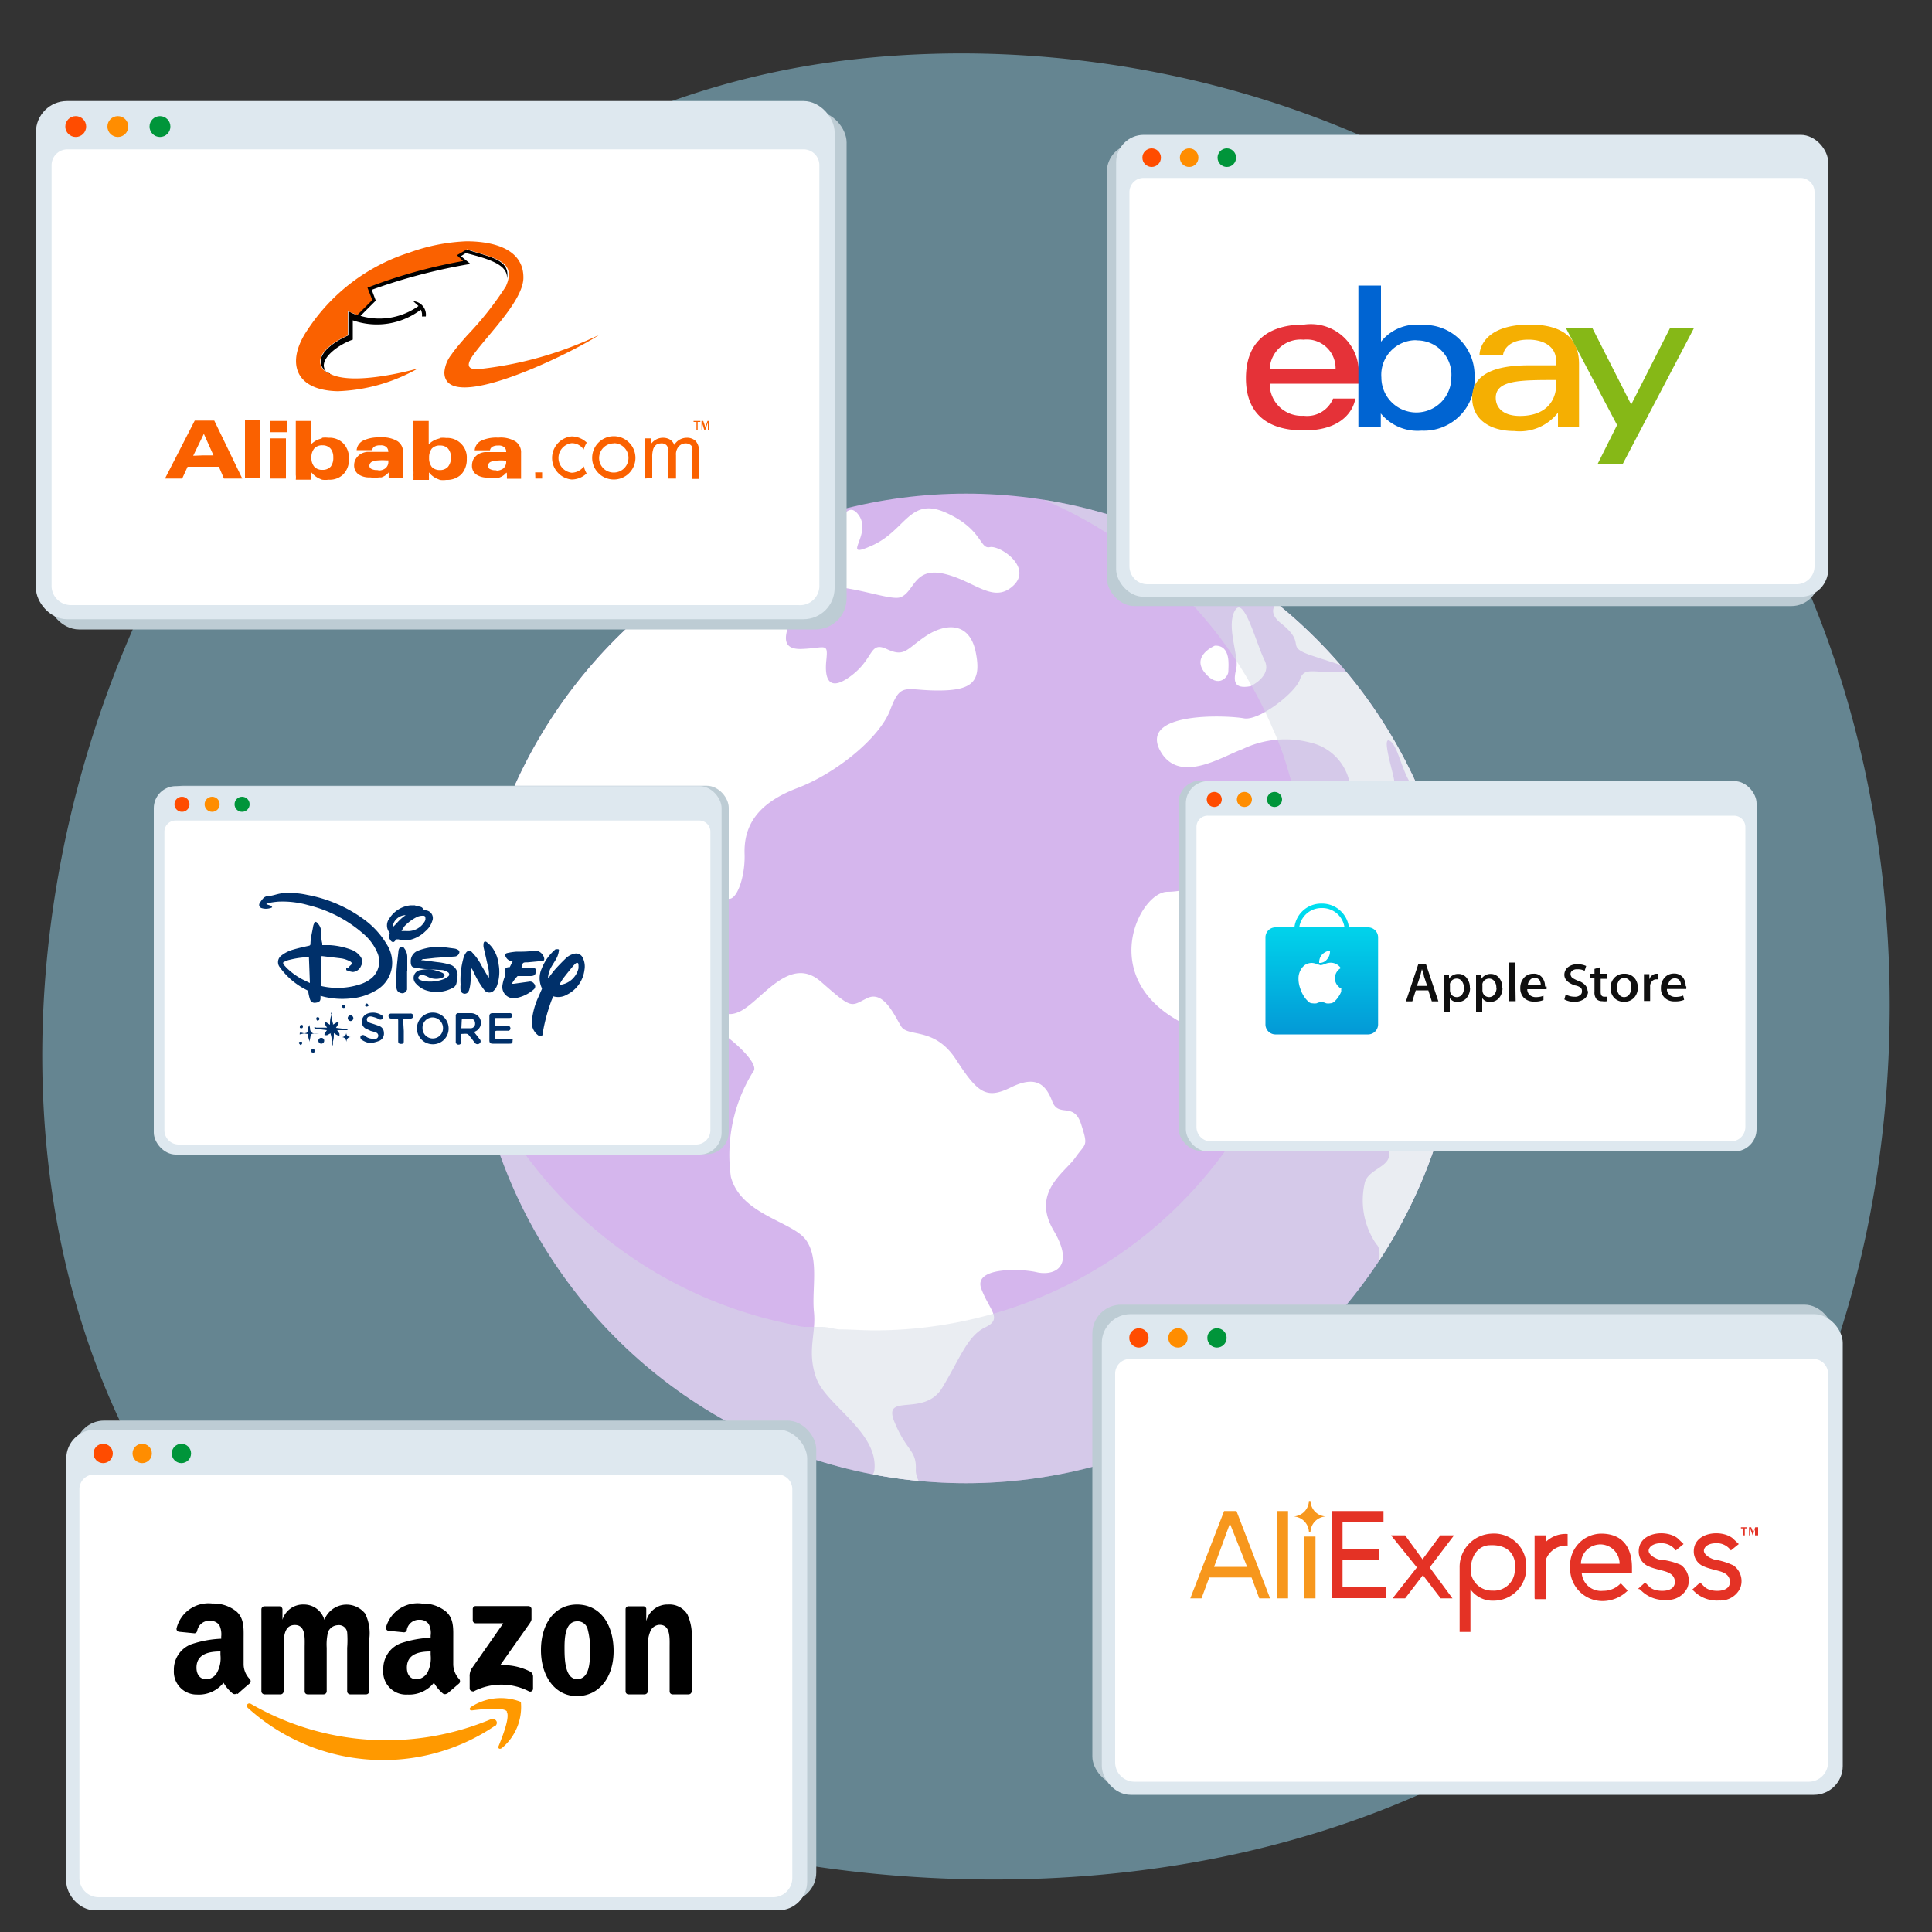 <svg xmlns="http://www.w3.org/2000/svg" xmlns:xlink="http://www.w3.org/1999/xlink" viewBox="0 0 100 100"><rect x="0" y="0" width="100" height="100" fill="#333333" stroke="none"/><defs><style>.cls-1{fill:none;}.cls-2{isolation:isolate;}.cls-3{fill:#98d9f1;}.cls-3,.cls-8{opacity:0.5;}.cls-4{clip-path:url(#clip-path);}.cls-5{fill:#d5b6ed;}.cls-6{mix-blend-mode:soft-light;}.cls-7{fill:#fff;}.cls-8{fill:#d6dce6;mix-blend-mode:multiply;}.cls-9{fill:#bdccd4;}.cls-10{fill:#dee8ef;}.cls-11{fill:#ff4c00;}.cls-12{fill:#ff8d00;}.cls-13{fill:#00953a;}.cls-14,.cls-15,.cls-20{fill-rule:evenodd;}.cls-15{fill:#fa6100;}.cls-16{fill:#e53238;}.cls-17{fill:#0064d2;}.cls-18{fill:#f5af02;}.cls-19{fill:#86b817;}.cls-20{fill:#f90;}.cls-21{fill:#e43225;}.cls-22{fill:#f7971d;}.cls-23{fill:#00306a;}.cls-24{fill:url(#Degradado_sin_nombre_3);}.cls-25{fill:#0f0f0f;}</style><clipPath id="clip-path"><circle class="cls-1" cx="50" cy="51.16" r="25.61"/></clipPath><linearGradient id="Degradado_sin_nombre_3" x1="68.4" y1="53.53" x2="68.4" y2="46.77" gradientUnits="userSpaceOnUse"><stop offset="0" stop-color="#0399d6"/><stop offset="1" stop-color="#00e0f0"/></linearGradient></defs><g class="cls-2"><g id="Capa_1" data-name="Capa 1"><path class="cls-3" d="M86.73,84a35.09,35.09,0,0,1-5.29,4.38c-17.26,12.17-37.67,8.62-42,7.75C33,94.81,20.63,92.33,11.68,82-1.87,66.31.24,41.63,10.75,25.34c1.92-3,12.08-19.53,32.71-22.18C56,1.56,70.51,4.79,81.05,13.48,103.18,31.71,101.61,68.54,86.73,84Z"/><g class="cls-4"><path class="cls-5" d="M75.92,51.19A25.74,25.74,0,0,1,71.28,66s-.06,0-.06,0h0A25.68,25.68,0,0,1,50,77.08,16.64,16.64,0,0,1,47.85,77h0v0c-.34,0-.69,0-1-.09l-.37,0-.32,0-.28,0h-.06l-.68-.12h0A26,26,0,0,1,25.2,43.5c.12-.38.27-.75.37-1.13h0c.29-.62.49-1.23.76-1.83.1-.24.22-.47.34-.71a25.85,25.85,0,0,1,2.2-3.69l.23-.31q.46-.63,1-1.23c.5-.6,1-1.17,1.57-1.72a26.25,26.25,0,0,1,4.75-3.77c.54-.33,1.08-.64,1.64-.93A25.95,25.95,0,0,1,66.3,31a26.11,26.11,0,0,1,7.61,10c.38.87.63,1.78,1,2.7h0A25.81,25.81,0,0,1,75.92,51.19Z"/><g class="cls-6"><polygon class="cls-7" points="47.85 77.03 47.85 77.03 47.85 77.03 47.85 77.03 47.85 77.03"/><path class="cls-7" d="M55.65,59.93c-.56.78-2.28,1.79-1.11,3.77s-.08,2.34-.88,2.15-3.29-.28-2.87.85,1.13,1.56.21,2-1.29,1.57-2.23,3.13-3.12.21-2.47,1.78,1.16,1.42,1.1,2.52a1.32,1.32,0,0,0,.45.9l-1-.1-.37-.05-.32,0-.28,0h0c-.23,0-.34-.08-.63-.12h0c-.2-.19-.08-.39,0-.6.29-2-2.5-3.42-3-4.83s0-2.26-.12-3.43.28-2.72-.4-3.7-3.38-1.31-3.9-3.29a8.15,8.15,0,0,1,1.16-5.45c.47-.5-2.24-2.79-3.53-2.87s-.78-2.68-3-2.29-6.14-.84-5.32-2.15c.67-1.09,1.8-3.48-1.88-4.55.11-.38.26-.75.36-1.13h0c.29-.62.49-1.23.76-1.83.1-.24.22-.47.34-.71a25.85,25.85,0,0,1,2.2-3.69l.23-.31q.46-.63,1-1.23c.5-.6,1-1.17,1.57-1.72a26.25,26.25,0,0,1,4.75-3.77,2.2,2.2,0,0,0,2.28.44c1.77-1,.6-1.14-.12-1.18a1,1,0,0,1-.52-.19,25.73,25.73,0,0,1,4.27-1.76c-.11,1-1.46,2.59-.47,2.4,1.16-.22,1.64-3.36,2.49-2.32s-1,2.42.75,1.63,1.93-2.54,3.82-1.69,1.73,1.89,2.26,1.78,2.24,1.05,1.21,2-2-.26-3.57-.62-1.53.92-2.25,1.21-4.27-1.43-5.14.12-1.25,2.6,0,2.56,1.39-.37,1.29.59.13,1.68,1.31.78.91-1.79,1.83-1.36,1,0,2-.67,2.26-.78,2.59.81-.23,2-1.95,2-1.92-.46-2.47,1-2.81,3.29-4.81,4.05-2.78,1.89-2.73,3.41-.7,3.13-1.2,1.87S35.4,42.6,34,44,30,48,32.78,48.41s1.32-2.12,2.72-1.61-.88,1.67,0,2.08,1.33.22,1.32,1.49.31,2.51,1.44,2,2.59-3,4.23-1.56,1.52,1.29,2.38.86,1.41.86,1.77,1.45,1.73,0,2.85,1.73,1.56,2.06,2.84,1.43,1.8-.16,2.13.72,1.12,0,1.5,1.19S56.2,59.14,55.65,59.93Z"/><path class="cls-7" d="M60,38.76c-.9-1.95,3.59-1.73,4.38-1.58s2.67-1.33,2.9-2,.65-.36,2.07-.38.16-.33-1.4-.85-.22-.56-1.66-1.7c-.62-.5-.42-.92,0-1.23a26.12,26.12,0,0,1,7.57,10l-.14,0c-1,0-1.21-2.2-1.72-2.63s0,1.21.14,1.88-.28.11-.77.72-1.4.63-1.48-.29a2.68,2.68,0,0,0-2.05-2.26,5.11,5.11,0,0,0-3.54.34C63.24,39.16,60.94,40.68,60,38.76Z"/><path class="cls-7" d="M71.29,66c.09-.66.23-1.35-.05-1.6a4,4,0,0,1-.59-3.21c.24-.87,2.06-.82.83-2.26s-2.36-3.17-1.84-4.15S70,53.72,69,53.73a2.71,2.71,0,0,1-2.38-.82c-1-.89-2.32,2.08-6-.3s-1.57-6.44-.2-6.45,3-.72,1.87-2.41.63-1.93,1.5-1.55,2.39-.64,4-1.1,1.49,2.09,2.36,2.6A3.27,3.27,0,0,0,73.51,43c.6-.58.74.1,1.34.74A26,26,0,0,1,71.29,66Z"/><path class="cls-7" d="M64.72,35.52s1.15-.52.73-1.35-1.06-3.38-1.53-2.57.22,2.37.07,3S63.83,35.68,64.72,35.52Z"/><path class="cls-7" d="M63.58,34.74c0-.26.15-1.35-.7-1.32,0,0-1.24.52-.52,1.4S63.6,35,63.58,34.74Z"/></g><path class="cls-8" d="M75.85,51.14a25.72,25.72,0,0,1-4.61,14.77s0,0,0,0h0A25.83,25.83,0,0,1,49.93,77a15.43,15.43,0,0,1-2.15-.15h0v.06c-.34,0-.69,0-1-.07-.12,0-.24,0-.37,0l-.32,0-.28,0h-.06c-.22,0-.45-.07-.67-.12h0A26,26,0,0,1,24.15,54,22.53,22.53,0,0,0,41.07,68.57h0a2.45,2.45,0,0,0,.59.11h.05l.24,0,.28,0,.31,0c.3,0,.6.1.9.13v0h0c.61,0,1.22.05,1.84.05a22.38,22.38,0,0,0,18.37-9.62s0,0,0,0a22.36,22.36,0,0,0,3.07-19.19h0a15.46,15.46,0,0,0-.84-2.33,22.39,22.39,0,0,0-6.53-8.64,22.06,22.06,0,0,0-7-3.84A25.85,25.85,0,0,1,66.23,31a26.19,26.19,0,0,1,7.6,10c.37.88.61,1.78,1,2.7h0l0,0A25.8,25.8,0,0,1,75.85,51.14Z"/></g><rect class="cls-9" x="2.48" y="5.76" width="41.34" height="26.82" rx="1.61"/><rect class="cls-10" x="1.86" y="5.23" width="41.34" height="26.82" rx="1.61"/><path class="cls-7" d="M41.33,31.32H3.67a1,1,0,0,1-1-1.05V8.55a.82.82,0,0,1,.82-.82h38.1a.82.82,0,0,1,.82.82V30.27A1,1,0,0,1,41.33,31.32Z"/><circle class="cls-11" cx="3.92" cy="6.55" r="0.54"/><circle class="cls-12" cx="6.1" cy="6.55" r="0.54"/><circle class="cls-13" cx="8.28" cy="6.55" r="0.54"/><path class="cls-14" d="M17.08,19.33a.77.77,0,0,1-.24-.12c-.68-.65.19-1.41,1.19-1.85V16.1a2.67,2.67,0,0,0,.37.18l.76-.76-.25-.64a26.55,26.55,0,0,1,4.95-1.38l-.32-.3.53-.31c1.23.41,2.37.52,2.17,1.54.06-.69-.8-1-2.13-1.33l-.25.16.49.4A29.45,29.45,0,0,0,19.24,15l.21.56-.79.79a3.48,3.48,0,0,0,3-.51s0,0,0,0-.15-.14-.27-.25a.7.7,0,0,1,.65.79h-.2a.58.58,0,0,0-.06-.35,3.76,3.76,0,0,1-3.52.55v1c-.55.18-1.51.78-1.5,1.35a.54.54,0,0,0,.31.45Z"/><path class="cls-15" d="M21.62,19.08a9,9,0,0,1-4.14,1.17c-2.3-.05-2.66-1.58-1.56-3.18a9.89,9.89,0,0,1,5.28-4,9.76,9.76,0,0,1,2.94-.58c1.54,0,3,.47,2.95,1.94-.06,1.13-1.69,2.74-2.55,3.88-.37.5-.43.82.2.8A19.12,19.12,0,0,0,31,17.34c-1.28.87-8,4.21-8,1.93a1.7,1.7,0,0,1,.36-.91c.22-.32.52-.66.82-1a16.79,16.79,0,0,0,2-2.53c.64-1.41-.8-1.49-2-1.93l-.53.31.32.3a26.55,26.55,0,0,0-4.95,1.38l.25.64-.76.76A2.67,2.67,0,0,1,18,16.1v1.26c-1,.44-1.87,1.2-1.19,1.85a.77.77,0,0,0,.24.12h0c1.23.7,4.56-.25,4.55-.25ZM14,22.37v-.58h.85v.58Zm0,2.4V22.69h.8v2.08Zm17.77-1.83a.76.76,0,0,1,0,1.52h0a.75.75,0,0,1-.76-.75h0a.76.76,0,0,1,.76-.76Zm0,1.88a1.12,1.12,0,1,0-1.12-1.12,1.12,1.12,0,0,0,1.12,1.12Zm-4.06-.05h.35v-.32H27.7Zm2.66-.27a1.14,1.14,0,0,1-.78.32,1.12,1.12,0,0,1,0-2.23,1.14,1.14,0,0,1,.78.32,1.59,1.59,0,0,0-.16.36.73.73,0,0,0-.62-.33.77.77,0,0,0,0,1.53.8.8,0,0,0,.63-.33A1.31,1.31,0,0,0,30.36,24.5Zm3,.27V22.69h.31V23a.85.85,0,0,1,.26-.24.75.75,0,0,1,.38-.1.7.7,0,0,1,.37.1.56.56,0,0,1,.21.27.75.75,0,0,1,.64-.37.64.64,0,0,1,.47.17.75.75,0,0,1,.17.53v1.43h-.35V23.46a1,1,0,0,0,0-.3.23.23,0,0,0-.12-.15.39.39,0,0,0-.21-.06.49.49,0,0,0-.36.15.61.61,0,0,0-.15.46v1.21H34.6V23.42a.62.62,0,0,0-.08-.35.34.34,0,0,0-.29-.12A.56.56,0,0,0,34,23a.49.49,0,0,0-.18.22,1.29,1.29,0,0,0-.06.44v1.08Zm2.68-2.53v-.4H35.9v-.05h.35v.05h-.14v.4Zm.26,0v-.45h.09l.11.32a.64.64,0,0,0,0,.07.31.31,0,0,1,0-.08l.11-.31h.08v.45h-.06v-.37l-.13.37h-.06l-.12-.38v.38Zm-10.1,2.22a.8.8,0,0,1-.37.26l-.11,0a1.77,1.77,0,0,1-.48,0,1,1,0,0,1-.6-.16.54.54,0,0,1-.22-.47.73.73,0,0,1,.08-.33.82.82,0,0,1,.24-.25.9.9,0,0,1,.35-.11c.14,0,.35,0,.63,0h.47V23.4a.3.3,0,0,0-.1-.25.42.42,0,0,0-.29-.09h-.08a.64.64,0,0,0-.24.06.27.27,0,0,0-.13.19h-.79a.6.6,0,0,1,.34-.5,1.88,1.88,0,0,1,.82-.16h.1a1.48,1.48,0,0,1,.85.2.67.67,0,0,1,.29.6v1.2l0,.13h-.73a.65.65,0,0,1,0-.13.68.68,0,0,1,0-.14v0Zm-.48-.1a.6.6,0,0,0,.33-.12.45.45,0,0,0,.14-.35v-.05h-.07a2.36,2.36,0,0,0-.4,0,.87.87,0,0,0-.28.05.23.23,0,0,0-.19.22.17.17,0,0,0,.1.17.55.55,0,0,0,.29.06Zm-2.39-.69a.66.66,0,0,0-.15-.45.54.54,0,0,0-.41-.16h0a.54.54,0,0,0-.43.16.74.74,0,0,0-.14.48.73.73,0,0,0,.14.47.55.55,0,0,0,.42.16h0a.54.54,0,0,0,.42-.17.74.74,0,0,0,.15-.49Zm-.57-1a1.12,1.12,0,0,1,.32,0,1,1,0,0,1,.77.29,1,1,0,0,1,.3.79,1.13,1.13,0,0,1-.28.8,1.06,1.06,0,0,1-.78.29,1.15,1.15,0,0,1-.33,0l-.17-.07a1.13,1.13,0,0,1-.4-.32v.06a.81.81,0,0,1,0,.16,1,1,0,0,1,0,.17h-.8a2.29,2.29,0,0,0,0-.25,1.77,1.77,0,0,0,0-.22V21.79h.79V23a1.1,1.1,0,0,1,.4-.26l.17-.05Zm-2.65,1.78a.83.83,0,0,1-.38.26l-.11,0a1.7,1.7,0,0,1-.47,0,1,1,0,0,1-.61-.16.56.56,0,0,1-.22-.47.63.63,0,0,1,.09-.33.82.82,0,0,1,.24-.25.91.91,0,0,1,.34-.11c.15,0,.35,0,.63,0h.47a0,0,0,0,1,0,0v0a.34.34,0,0,0-.1-.25.42.42,0,0,0-.29-.09h-.09a.58.58,0,0,0-.23.06.27.27,0,0,0-.13.19h-.8a.61.61,0,0,1,.35-.5,1.83,1.83,0,0,1,.81-.16h.1a1.49,1.49,0,0,1,.86.2.66.66,0,0,1,.28.6v1c0,.06,0,.11,0,.15a.61.61,0,0,0,0,.13h-.74a.61.61,0,0,1,0-.13.68.68,0,0,1,0-.14v0Zm-.49-.1a.55.55,0,0,0,.33-.12.42.42,0,0,0,.14-.35v-.05H20a2.49,2.49,0,0,0-.41,0,.92.92,0,0,0-.28.05.24.24,0,0,0-.19.22.18.18,0,0,0,.1.17.59.59,0,0,0,.3.06Zm-2.38-.69a.66.66,0,0,0-.15-.45.54.54,0,0,0-.41-.16h0a.54.54,0,0,0-.42.16.69.69,0,0,0-.15.48.68.68,0,0,0,.15.47.54.54,0,0,0,.42.16.55.55,0,0,0,.43-.17A.74.74,0,0,0,17.25,23.67Zm-.58-1a1.19,1.19,0,0,1,.33,0,1,1,0,0,1,.77.29,1.07,1.07,0,0,1,.29.79,1.08,1.08,0,0,1-.28.8,1,1,0,0,1-.77.29,1.27,1.27,0,0,1-.34,0l-.17-.07a1.2,1.2,0,0,1-.39-.32v.06c0,.06,0,.11,0,.16a1.11,1.11,0,0,1,0,.17h-.8a1.07,1.07,0,0,0,0-.25c0-.08,0-.16,0-.22V21.79h.79V23a1.1,1.1,0,0,1,.4-.26l.16-.05Zm-6.15-.89h.57l1.45,3h-.95l-.26-.61H9.71l-.28.61H8.54l1.54-3Zm0,1.8h.53l-.51-1.14,0,.05L10,23.59Zm2.16,1.18v-3h.79v3Z"/><rect class="cls-9" x="57.29" y="7.46" width="36.86" height="23.91" rx="1.43"/><rect class="cls-10" x="57.77" y="6.98" width="36.86" height="23.91" rx="1.43"/><path class="cls-7" d="M93,30.24H59.39a.93.93,0,0,1-.93-.93V9.94a.73.73,0,0,1,.73-.73h34a.73.73,0,0,1,.73.73V29.31A.93.93,0,0,1,93,30.24Z"/><circle class="cls-11" cx="59.61" cy="8.16" r="0.48"/><circle class="cls-12" cx="61.55" cy="8.16" r="0.48"/><circle class="cls-13" cx="63.5" cy="8.16" r="0.48"/><path class="cls-16" d="M67.49,16.8c-1.63,0-3,.7-3,2.78,0,1.66.92,2.7,3,2.7,2.5,0,2.66-1.65,2.66-1.65H69a1.45,1.45,0,0,1-1.52.89,1.65,1.65,0,0,1-1.76-1.66h4.61v-.61a2.48,2.48,0,0,0-2.82-2.45Zm0,.78a1.49,1.49,0,0,1,1.64,1.5H65.72A1.6,1.6,0,0,1,67.45,17.58Z"/><path class="cls-17" d="M70.31,14.78v6.45c0,.36,0,.88,0,.88h1.16s0-.37,0-.71a2.46,2.46,0,0,0,2.11.89,2.62,2.62,0,0,0,2.74-2.75,2.6,2.6,0,0,0-2.73-2.72,2.34,2.34,0,0,0-2.11.87V14.78Zm3,2.84a1.78,1.78,0,0,1,1.81,1.92,1.81,1.81,0,1,1-3.62,0,1.79,1.79,0,0,1,1.81-1.93Z"/><path class="cls-18" d="M79.19,16.8c-2.45,0-2.61,1.35-2.61,1.56H77.8s.07-.78,1.31-.78c.8,0,1.43.37,1.43,1.08v.25H79.11c-1.9,0-2.91.55-2.91,1.68s.93,1.72,2.18,1.72a2.51,2.51,0,0,0,2.26-.95c0,.38,0,.75,0,.75h1.09s0-.46,0-.75V18.82C81.72,17.15,80.37,16.8,79.19,16.8Zm1.35,2.87V20c0,.44-.27,1.53-1.87,1.53-.87,0-1.25-.43-1.25-.94,0-.92,1.26-.92,3.12-.92Z"/><path class="cls-19" d="M81.06,17h1.37l2,3.94,2-3.94h1.24L84,24h-1.3l1-2L81.06,17Z"/><rect class="cls-9" x="3.9" y="73.53" width="38.35" height="24.88" rx="1.49"/><rect class="cls-10" x="3.43" y="74" width="38.35" height="24.88" rx="1.49"/><path class="cls-7" d="M40,98.2H5.11a1,1,0,0,1-1-1V77.08a.76.76,0,0,1,.76-.76H40.25a.76.76,0,0,1,.76.76V97.23A1,1,0,0,1,40,98.2Z"/><circle class="cls-11" cx="5.34" cy="75.23" r="0.5"/><circle class="cls-12" cx="7.36" cy="75.23" r="0.5"/><circle class="cls-13" cx="9.39" cy="75.23" r="0.5"/><path id="path8" class="cls-20" d="M25.6,89.34a10.29,10.29,0,0,1-5.76,1.76,10.42,10.42,0,0,1-7-2.69c-.15-.13,0-.31.16-.21A14,14,0,0,0,25.38,89c.26-.11.48.17.22.37"/><path id="path10" class="cls-20" d="M26.25,88.59c-.2-.25-1.32-.12-1.82-.06-.15,0-.17-.11,0-.21a2.83,2.83,0,0,1,2.53-.23A2.76,2.76,0,0,1,26,90.46c-.12.11-.25.05-.19-.09.19-.47.61-1.52.41-1.78"/><path id="path12" class="cls-14" d="M24.47,83.9v-.61a.15.15,0,0,1,.15-.16h2.73a.16.16,0,0,1,.16.16v.52c0,.09-.08.2-.21.38l-1.41,2a3.1,3.1,0,0,1,1.55.33.3.3,0,0,1,.15.24v.65a.15.15,0,0,1-.2.14,3.12,3.12,0,0,0-2.88,0c-.1,0-.2-.06-.2-.14v-.62a.73.73,0,0,1,.1-.42l1.64-2.35H24.62a.15.15,0,0,1-.15-.15"/><path id="path14" class="cls-14" d="M14.51,87.7h-.83a.17.17,0,0,1-.15-.14V83.3a.16.16,0,0,1,.16-.16h.78a.17.17,0,0,1,.15.15v.55h0a1.11,1.11,0,0,1,1.1-.79,1.1,1.1,0,0,1,1.07.79,1.23,1.23,0,0,1,2.11-.32,2.3,2.3,0,0,1,.21,1.34v2.69a.16.16,0,0,1-.16.15h-.83a.16.16,0,0,1-.15-.15V85.29a5.31,5.31,0,0,0,0-.8.43.43,0,0,0-.49-.37.57.57,0,0,0-.5.35,2.76,2.76,0,0,0-.07.82v2.26a.16.16,0,0,1-.16.15h-.83a.15.15,0,0,1-.15-.15V85.29c0-.48.07-1.18-.51-1.18s-.58.68-.58,1.18v2.26a.16.16,0,0,1-.16.15"/><path id="path16" class="cls-14" d="M29.86,83.05c1.23,0,1.9,1.06,1.9,2.41s-.74,2.33-1.9,2.33S28,86.73,28,85.41s.67-2.36,1.87-2.36m0,.87c-.61,0-.65.84-.65,1.36s0,1.63.65,1.63.67-.9.67-1.44a3.88,3.88,0,0,0-.12-1.13.53.53,0,0,0-.55-.42"/><path id="path18" class="cls-14" d="M33.35,87.7h-.82a.15.15,0,0,1-.15-.15V83.28a.15.15,0,0,1,.16-.14h.76a.16.16,0,0,1,.15.12v.65h0a1.13,1.13,0,0,1,1.13-.86,1.09,1.09,0,0,1,1,.51,2.65,2.65,0,0,1,.22,1.32v2.68a.16.16,0,0,1-.16.14h-.84a.15.15,0,0,1-.14-.14V85.25c0-.47.05-1.15-.52-1.15a.54.54,0,0,0-.48.34,1.84,1.84,0,0,0-.13.81v2.3a.17.17,0,0,1-.17.15"/><path id="path28" class="cls-14" d="M22.29,85.66a1.63,1.63,0,0,1-.15.88.69.69,0,0,1-.58.38c-.32,0-.5-.24-.5-.6,0-.71.63-.84,1.23-.84v.18m.84,2a.18.18,0,0,1-.2,0,2.08,2.08,0,0,1-.47-.56,1.64,1.64,0,0,1-1.37.61,1.18,1.18,0,0,1-1.25-1.3,1.4,1.4,0,0,1,.89-1.35,5.52,5.52,0,0,1,1.56-.29v-.11a1,1,0,0,0-.1-.6.56.56,0,0,0-.47-.22.64.64,0,0,0-.66.5c0,.08-.07.15-.15.15l-.8-.08a.15.15,0,0,1-.13-.18A1.7,1.7,0,0,1,21.84,83a1.87,1.87,0,0,1,1.25.42c.41.37.37.88.37,1.42v1.3a1.14,1.14,0,0,0,.31.77.17.17,0,0,1,0,.22l-.64.55h0"/><path id="path30" class="cls-14" d="M11.41,85.66a1.55,1.55,0,0,1-.16.88.66.66,0,0,1-.57.38c-.32,0-.51-.24-.51-.6,0-.71.64-.84,1.24-.84v.18m.83,2a.17.17,0,0,1-.19,0,2,2,0,0,1-.48-.56,1.63,1.63,0,0,1-1.37.61A1.18,1.18,0,0,1,9,86.46a1.4,1.4,0,0,1,.89-1.35,5.52,5.52,0,0,1,1.56-.29v-.11a1.11,1.11,0,0,0-.1-.6.59.59,0,0,0-.47-.22.64.64,0,0,0-.67.5.16.16,0,0,1-.14.15l-.81-.08a.15.15,0,0,1-.12-.18A1.7,1.7,0,0,1,11,83a1.87,1.87,0,0,1,1.25.42c.4.37.36.88.36,1.42v1.3a1.1,1.1,0,0,0,.32.77.16.16,0,0,1,0,.22c-.17.14-.47.4-.63.55h0"/><rect class="cls-9" x="56.54" y="67.53" width="38.35" height="24.88" rx="1.49"/><rect class="cls-10" x="57.03" y="68.02" width="38.35" height="24.88" rx="1.49"/><path class="cls-7" d="M93.65,92.22H58.72a1,1,0,0,1-1-1V71.1a.76.76,0,0,1,.76-.76H93.86a.76.76,0,0,1,.76.76V91.25A1,1,0,0,1,93.65,92.22Z"/><circle class="cls-11" cx="58.95" cy="69.25" r="0.5"/><circle class="cls-12" cx="60.97" cy="69.25" r="0.5"/><circle class="cls-13" cx="62.99" cy="69.25" r="0.5"/><path class="cls-21" d="M68.94,82.73V78.21h2.67v.57H69.49v1.39h1.9v.56h-1.9v1.42h2.27v.57H68.94Zm5.63,0-.92-1.2-.92,1.2h-.65l1.26-1.6L72,79.47h.73l.9,1.24.92-1.24h.71L74,81.13l1.18,1.6Zm1.54-.48v2.22h-.56V81.14a1.73,1.73,0,0,1,1.66-1.76A1.67,1.67,0,0,1,79,81.1a1.69,1.69,0,0,1-1.68,1.75,1.41,1.41,0,0,1-1.22-.6Zm2.32-1.15c0-.73-.47-1.16-1.31-1.12-.41,0-1,.31-1,1.35a1.1,1.1,0,0,0,1.13,1,1.08,1.08,0,0,0,1.15-1.2Zm1,1.63V79.47H80v.35a1.46,1.46,0,0,1,1.14-.42V80a1.12,1.12,0,0,0-1.14.77v2h-.55Zm1.84-1.63a1.63,1.63,0,0,1,1.6-1.72c1.16,0,1.6.77,1.6,1.76v.27h-2.6a1,1,0,0,0,1.11.93,1.21,1.21,0,0,0,.91-.39l.36.38a1.86,1.86,0,0,1-1.3.54,1.68,1.68,0,0,1-1.68-1.77Zm1.56-1.16a1,1,0,0,0-1,1h2a1,1,0,0,0-1.06-1Zm1.92,2.33.4-.36s.21.21.23.23a.77.77,0,0,0,.31.16c.36.09,1,.07,1-.42,0-.27-.17-.42-.4-.51s-.62-.15-.92-.28a.83.83,0,0,1-.55-.79c0-1,1.4-1.15,2-.69,0,0,.33.31.32.31l-.4.33a.92.92,0,0,0-.83-.37c-.21,0-.51.1-.57.33s.29.44.53.51A3.48,3.48,0,0,1,87,81a1,1,0,0,1,.34,1.18,1.12,1.12,0,0,1-1.08.63,1.69,1.69,0,0,1-1.33-.5s-.09-.07-.09-.07Zm2.85,0,.4-.36.23.23a.77.77,0,0,0,.31.16c.35.09,1,.07,1-.42,0-.27-.17-.42-.4-.51s-.62-.15-.92-.28a.83.83,0,0,1-.55-.79c0-1,1.4-1.15,2-.69l.33.31-.41.33a.89.89,0,0,0-.82-.37c-.22,0-.51.1-.57.33s.29.44.53.51a3.59,3.59,0,0,1,1,.31,1,1,0,0,1,.34,1.18,1.13,1.13,0,0,1-1.08.63,1.69,1.69,0,0,1-1.33-.5s-.09-.07-.09-.07Zm2.63-2.8v-.36h-.12v-.06h.32v.06h-.12v.36Zm.61,0v-.33l-.12.33h0l-.12-.33v.33h-.07v-.42h.11l.11.28.1-.28H91v.42Z"/><path class="cls-22" d="M65.18,82.73l-.4-1.08H62.59l-.4,1.08h-.58l1.75-4.52H64l1.74,4.52Zm-1.52-3.87-.82,2.24h1.71Zm2.44,3.87V78.21h.57v4.52Zm1.42,0v-3.2h.57v3.2Zm1.11-4.24v0a.83.83,0,0,1-.8-.8h-.08a.83.83,0,0,1-.8.8v0a.84.84,0,0,1,.8.8h.08A.84.84,0,0,1,68.63,78.49Z"/><rect class="cls-9" x="8.33" y="40.67" width="29.39" height="19.07" rx="1.14"/><rect class="cls-10" x="7.96" y="40.69" width="29.39" height="19.07" rx="1.14"/><path class="cls-7" d="M36,59.24H9.25a.74.74,0,0,1-.74-.74V43.05a.58.58,0,0,1,.58-.58h27.1a.58.58,0,0,1,.58.58V58.5A.74.74,0,0,1,36,59.24Z"/><circle class="cls-11" cx="9.42" cy="41.63" r="0.39"/><circle class="cls-12" cx="10.98" cy="41.63" r="0.39"/><circle class="cls-13" cx="12.53" cy="41.63" r="0.39"/><g id="OJnMLy"><path class="cls-23" d="M16.59,51.54l0,.13c0,.15-.08.21-.25.23a.25.25,0,0,1-.29-.16,2.34,2.34,0,0,1-.09-.38.14.14,0,0,0-.07-.11,3.78,3.78,0,0,1-1.41-1.19.42.42,0,0,1,.07-.59,1.79,1.79,0,0,1,.63-.32c.27-.08.55-.14.82-.2a.09.09,0,0,0,.07-.08c0-.31.09-.62.14-.93a.52.52,0,0,1,.06-.16c0-.08.1-.09.16,0a.66.66,0,0,1,.19.37c0,.23,0,.45.06.68v.09l.4,0a3.8,3.8,0,0,1,1.11.24,1,1,0,0,1,.45.33.44.44,0,0,1,.05.5.5.5,0,0,1-.42.32,1.08,1.08,0,0,1-.35-.1s0-.06,0-.09l.08,0A.61.61,0,0,0,18.1,50s.11-.08.11-.13-.06-.1-.11-.12a1.53,1.53,0,0,0-.41-.14l-1-.12h-.09c0,.12,0,.24,0,.36,0,.36,0,.72,0,1.08,0,.07,0,.1.09.12a3.74,3.74,0,0,0,2-.12,1.78,1.78,0,0,0,.54-.3,1.13,1.13,0,0,0,.3-1.32,2.64,2.64,0,0,0-.68-.94,6.76,6.76,0,0,0-2.9-1.52,4.83,4.83,0,0,0-1.56-.18,4.44,4.44,0,0,0-.49.07.34.34,0,0,0-.12.06l.24.08a.27.27,0,0,1,.07.08A.24.24,0,0,1,14,47a.75.75,0,0,1-.47,0,.17.17,0,0,1-.09-.25,1.46,1.46,0,0,1,.21-.28.4.4,0,0,1,.21-.09c.23,0,.47-.11.71-.14a4.24,4.24,0,0,1,1.33.08,7.14,7.14,0,0,1,2.9,1.24A4.32,4.32,0,0,1,20,48.85a1.78,1.78,0,0,1,.3.95,1.64,1.64,0,0,1-.87,1.48,3,3,0,0,1-1.3.4,4.09,4.09,0,0,1-1.48-.12Zm-.6-2h0a4.57,4.57,0,0,0-1,.14,1,1,0,0,0-.27.1c-.08,0-.09.11,0,.19l.1.11a3.44,3.44,0,0,0,.91.65l.31.15Z"/><path class="cls-23" d="M28.39,50.62c.11-.15.21-.29.33-.43s.37-.4.57-.59a.87.87,0,0,1,.42-.23.37.37,0,0,1,.44.18,1,1,0,0,1,.1.66,1.65,1.65,0,0,1-.9,1.27.9.9,0,0,1-.71.09l-.09.2a9.4,9.4,0,0,0-.46,1.71c0,.16-.1.2-.23.11a.82.82,0,0,1-.33-.76,3.88,3.88,0,0,1,.33-1.21l.18-.41a.08.08,0,0,0,0-.08,1.2,1.2,0,0,1,0-1,2.5,2.5,0,0,1,.72-1l.06,0c.07,0,.12,0,.11.06a1.21,1.21,0,0,1-.09.34c-.08.17-.19.32-.28.48a1.35,1.35,0,0,0-.19.54v.08Zm.55.36a1.12,1.12,0,0,0,1-.85,1.27,1.27,0,0,0,0-.2c0-.1-.07-.12-.15-.06l-.1.1c-.19.23-.38.46-.56.7C29.07,50.76,29,50.87,28.94,51Z"/><path class="cls-23" d="M22.78,49l.76.1a.52.52,0,0,1,.19.08.16.16,0,0,1,.05.1.26.26,0,0,1-.25.23l-1,.07-.54.06-.11,0s0,0-.06.06,0,0,.07,0l.74.1a3.34,3.34,0,0,1,.63.12.55.55,0,0,1,.42.6,2.27,2.27,0,0,1-.05.35.34.34,0,0,1-.21.27,1.76,1.76,0,0,1-1.42.1,1.22,1.22,0,0,1-.47-.33.41.41,0,0,1,.24-.7,1.65,1.65,0,0,1,.7,0,2.59,2.59,0,0,1,.42.14.22.22,0,0,1,.12.13c0,.07-.07.11-.13.13a.91.91,0,0,1-.77-.07,2,2,0,0,0-.26-.09.15.15,0,0,0-.16.08.1.1,0,0,0,0,.16.75.75,0,0,0,.25.09,2,2,0,0,0,1-.09.84.84,0,0,0,.24-.14.13.13,0,0,0,0-.23.75.75,0,0,0-.28-.11L22,50.16a4.34,4.34,0,0,1-.52-.08c-.17,0-.22-.12-.22-.3a.58.58,0,0,1,.37-.57A3.17,3.17,0,0,1,22.78,49Z"/><path class="cls-23" d="M26.5,50.92h.09l.79-.11a.25.25,0,0,1,.26.1.2.2,0,0,1,0,.29,1.94,1.94,0,0,1-1,.47.59.59,0,0,1-.64-.63,1.91,1.91,0,0,1,.14-.52.34.34,0,0,0,0-.1.19.19,0,0,0,0-.08c0-.2,0-.25.18-.28a.09.09,0,0,0,.06,0c.06-.1.1-.21.16-.31l-.07,0a.41.41,0,0,1-.3-.24c-.06-.1,0-.16.08-.18a3.4,3.4,0,0,1,.46-.07c.32,0,.65,0,1-.06a.51.51,0,0,1,.46.41c0,.08,0,.12-.11.13l-.74.07h0c-.26,0-.27,0-.33.29h.59c.13,0,.16.05.15.17s0,.24-.26.25l-.62,0s-.06,0-.06,0S26.55,50.77,26.5,50.92Z"/><path class="cls-23" d="M24.37,50.06c0,.12,0,.24,0,.36s0,.5-.07.75a.38.38,0,0,1-.1.21.22.22,0,0,1-.36-.12,1.54,1.54,0,0,1,0-.3A4.2,4.2,0,0,1,24,49.55a.85.85,0,0,1,.13-.25.19.19,0,0,1,.31,0,2.79,2.79,0,0,1,.49.69l.31.53a.27.27,0,0,0,.07.08h0c0-.06,0-.12,0-.18,0-.23-.07-.46-.12-.69s-.11-.47-.16-.7a.55.55,0,0,1,0-.18c0-.11.08-.15.17-.08a1.48,1.48,0,0,1,.28.28,1.82,1.82,0,0,1,.33.87A2.16,2.16,0,0,1,25.73,51a.63.63,0,0,1-.16.26.32.32,0,0,1-.49,0,4.45,4.45,0,0,1-.38-.58c-.09-.16-.16-.32-.24-.48l-.06-.09Z"/><path class="cls-23" d="M21.41,46.85l.36.09a.19.19,0,0,1,.12.09.19.19,0,0,0,.15.09.4.4,0,0,1,.33.56,1.1,1.1,0,0,1-.35.52,1.7,1.7,0,0,1-.91.47,1,1,0,0,1-.48-.05c-.05,0-.08,0-.11,0s-.09.15-.18.14-.14-.1-.18-.18a.37.37,0,0,1,0-.23.08.08,0,0,0,0-.08.59.59,0,0,1,0-.74,1.47,1.47,0,0,1,1.09-.67l.14,0h.08Zm-.63,1.34v0l.25,0a1,1,0,0,0,.93-.46.35.35,0,0,0,.06-.14c0-.13,0-.21-.17-.19a.64.64,0,0,0-.28.07,2.23,2.23,0,0,0-.65.49Zm.19-.82a.69.69,0,0,0-.61.45.61.61,0,0,0,0,.14c.11-.1.2-.21.3-.31S20.86,47.46,21,47.37Z"/><path class="cls-23" d="M21.07,50.24v.9s0,.06,0,.08-.11.21-.26.19-.28-.09-.29-.3,0-.5,0-.75.06-.73.1-1.09a.41.41,0,0,1,.05-.19.14.14,0,0,1,.25,0,.72.72,0,0,1,.16.44c0,.25,0,.5,0,.75Z"/><path class="cls-23" d="M22.4,54.05a.82.82,0,1,1,.82-.84A.81.81,0,0,1,22.4,54.05Zm-.53-.83a.53.53,0,1,0,1.06,0,.55.55,0,0,0-.54-.56A.53.53,0,0,0,21.87,53.22Z"/><path class="cls-23" d="M24.54,53.42l.23.29.06.08a.14.14,0,0,1,0,.21.17.17,0,0,1-.23,0c-.07-.08-.13-.17-.2-.26l-.06-.07c-.13-.17-.13-.17-.34-.16s-.12,0-.12.12v.28a.14.14,0,0,1-.15.16.14.14,0,0,1-.14-.16V52.59a.13.13,0,0,1,.15-.15h.61a.53.53,0,0,1,.47.24.49.49,0,0,1-.23.71Zm-.66-.2h.18c.11,0,.23,0,.33,0a.23.23,0,0,0,.2-.26.22.22,0,0,0-.22-.23H24c-.06,0-.1,0-.1.09Z"/><path class="cls-23" d="M25.62,53.09h.66a.14.14,0,0,1,.14.13.12.12,0,0,1-.14.13h-.51c-.13,0-.15,0-.15.15v.2s0,.07.07.07c.22,0,.45,0,.68,0s.16,0,.16.12-.06.13-.16.13H25.5c-.12,0-.17-.05-.17-.17V52.6c0-.11.05-.16.17-.16h.87a.13.13,0,0,1,.15.12c0,.09-.06.13-.16.13s-.4,0-.6,0-.14,0-.14.15Z"/><path class="cls-23" d="M19.29,54a1,1,0,0,1-.55-.17.16.16,0,0,1-.07-.21.16.16,0,0,1,.23,0,.59.59,0,0,0,.44.14.32.32,0,0,0,.14,0,.17.17,0,0,0,0-.31,2.46,2.46,0,0,0-.29-.09L19,53.27a.39.39,0,0,1-.27-.39.44.44,0,0,1,.27-.41.83.83,0,0,1,.79.1.12.12,0,0,1,0,.17.14.14,0,0,1-.19,0,1.63,1.63,0,0,0-.31-.11.34.34,0,0,0-.22,0,.16.16,0,0,0,0,.28,2,2,0,0,0,.26.09l.29.1a.37.37,0,0,1,.25.34.41.41,0,0,1-.23.43,2.19,2.19,0,0,1-.34.1Z"/><path class="cls-23" d="M17.45,53.32a1.4,1.4,0,0,1,.12.18s0,.06,0,.09-.07,0-.09,0a1.06,1.06,0,0,1-.2-.12c0,.16,0,.3-.05.44a.77.77,0,0,1,0,.15s0,.05-.05.07,0,0,0-.07,0-.32-.05-.48,0-.06,0-.11l-.2.11H16.8a.19.19,0,0,1,0-.08l.12-.18-.54-.07s-.11,0-.11-.06.07,0,.11,0l.55,0a1.06,1.06,0,0,1-.12-.2s0,0,0-.08h.07l.2.13c0-.15,0-.29.05-.43s0-.11,0-.17l.05-.06s0,0,0,.06c0,.18,0,.35.05.52s0,0,0,.08l.21-.13h.08a.19.19,0,0,1,0,.08l-.13.21.56.07s0,0,0,0l.07,0a.18.18,0,0,1-.07.05l-.5,0Z"/><path class="cls-23" d="M20.9,53.36v.5c0,.11,0,.17-.14.17s-.15-.06-.15-.17v-1c0-.12,0-.13-.14-.14h-.23a.13.13,0,1,1,0-.26h1a.13.13,0,0,1,.15.13.13.13,0,0,1-.14.13H21c-.11,0-.13,0-.13.13Z"/><path class="cls-23" d="M15.51,53.54l.3-.07a.13.13,0,0,0,.13-.13c0-.08,0-.16.06-.25s0,0,0-.05h0a.65.65,0,0,1,.05.2.25.25,0,0,0,.26.26,1.29,1.29,0,0,1,.19,0v0l-.06,0a1,1,0,0,1-.22,0c-.1,0-.13.06-.15.15a2.3,2.3,0,0,1-.06.28h0s0,0,0-.06a2.29,2.29,0,0,1-.07-.28c0-.05,0-.08-.08-.08l-.26-.06-.08,0Z"/><path class="cls-23" d="M16.78,53.87a.15.15,0,0,1-.3,0,.14.14,0,0,1,.15-.15A.14.14,0,0,1,16.78,53.87Z"/><path class="cls-23" d="M18.29,52.7a.15.15,0,0,1-.15.15A.16.16,0,0,1,18,52.7a.15.15,0,0,1,.15-.15A.16.16,0,0,1,18.29,52.7Z"/><path class="cls-23" d="M17.69,53.68a.23.23,0,0,0,.23-.25c0,.15.08.24.24.25-.15,0-.22.09-.23.25C17.91,53.77,17.84,53.69,17.69,53.68Z"/><path class="cls-23" d="M19.08,52.05s-.06.05-.09.05-.1,0-.09-.08a.11.11,0,0,1,.09-.08C19,51.93,19.07,52,19.08,52.05Z"/><path class="cls-23" d="M16.11,54.42c0-.08,0-.11.08-.11s.09,0,.09.08,0,.1-.09.09S16.13,54.44,16.11,54.42Z"/><path class="cls-23" d="M17.85,52a.56.56,0,0,1,0,.08c0,.06,0,.1-.08.09a.14.14,0,0,1-.09-.08Q17.71,52,17.85,52Z"/><path class="cls-23" d="M16.42,52.83s-.05-.06-.05-.09,0-.1.08-.09.08.05.08.09S16.51,52.82,16.42,52.83Z"/><path class="cls-23" d="M15.63,53.22c-.08,0-.13,0-.11-.09s.05-.07.08-.08.09,0,.08.09S15.64,53.2,15.63,53.22Z"/><path class="cls-23" d="M15.47,54c0-.05,0-.08.09-.08a.06.06,0,0,1,.08.08.12.12,0,0,1-.08.09C15.51,54.06,15.48,54,15.47,54Z"/></g><rect class="cls-9" x="61" y="40.4" width="29.54" height="19.17" rx="1.15"/><rect class="cls-10" x="61.38" y="40.43" width="29.54" height="19.17" rx="1.15"/><path class="cls-7" d="M89.59,59.08H62.68a.75.75,0,0,1-.75-.75V42.81a.58.58,0,0,1,.59-.59H89.75a.59.59,0,0,1,.59.59V58.33A.75.75,0,0,1,89.59,59.08Z"/><circle class="cls-11" cx="62.85" cy="41.38" r="0.39"/><circle class="cls-12" cx="64.41" cy="41.38" r="0.39"/><circle class="cls-13" cx="65.97" cy="41.38" r="0.39"/><path class="cls-24" d="M70.82,48h-1a1.4,1.4,0,0,0-1.43-1.23h0A1.39,1.39,0,0,0,67,48H66a.52.52,0,0,0-.5.54V53a.52.52,0,0,0,.5.54h4.83a.52.52,0,0,0,.5-.54V48.54A.52.52,0,0,0,70.82,48Zm-2.4-1a1.16,1.16,0,0,1,1.17,1H67.25A1.16,1.16,0,0,1,68.42,47Zm1,4.2a1.12,1.12,0,0,1,0,.13,1.3,1.3,0,0,1-.14.26,1.34,1.34,0,0,1-.19.23.33.33,0,0,1-.23.11.63.63,0,0,1-.22,0,.53.53,0,0,0-.49,0,.63.63,0,0,1-.21,0,.3.3,0,0,1-.24-.11,1.12,1.12,0,0,1-.2-.24,1.63,1.63,0,0,1-.2-.42,1.46,1.46,0,0,1-.09-.49.9.9,0,0,1,.12-.48.75.75,0,0,1,.24-.26.68.68,0,0,1,.33-.09.78.78,0,0,1,.26.06l.2.06a1.05,1.05,0,0,0,.23-.07.75.75,0,0,1,.3-.06.63.63,0,0,1,.51.28.58.58,0,0,0-.3.52.55.55,0,0,0,.19.44.46.46,0,0,0,.18.13Zm-.58-2a.13.13,0,0,1,0,.06.6.6,0,0,1-.15.39.48.48,0,0,1-.41.19v-.05a.59.59,0,0,1,.15-.38.72.72,0,0,1,.19-.14.65.65,0,0,1,.21-.07Z"/><path class="cls-25" d="M74.45,51.83h-.34l-.18-.57h-.65l-.18.57h-.33l.64-1.92h.4l.64,1.92Zm-.58-.8-.17-.51c0-.12-.07-.24-.1-.36h0l-.09.36-.17.51Zm2.22.09a.8.8,0,0,1-.2.56.59.59,0,0,1-.44.18.45.45,0,0,1-.41-.2v.73h-.32V50.9c0-.15,0-.3,0-.46H75l0,.22h0a.56.56,0,0,1,.49-.25.53.53,0,0,1,.42.2.77.77,0,0,1,.17.51Zm-.32,0a.54.54,0,0,0-.1-.33.34.34,0,0,0-.28-.14.38.38,0,0,0-.21.07.34.34,0,0,0-.13.2.31.31,0,0,0,0,.1v.23a.38.38,0,0,0,.09.25.36.36,0,0,0,.25.11.34.34,0,0,0,.29-.14.61.61,0,0,0,.1-.35Zm2,0a.8.8,0,0,1-.2.56.6.6,0,0,1-.44.18.45.45,0,0,1-.41-.2v.73h-.32V50.9c0-.15,0-.3,0-.46h.28v.22h0a.56.56,0,0,1,.49-.25.55.55,0,0,1,.42.2.77.77,0,0,1,.17.51Zm-.32,0a.54.54,0,0,0-.1-.33.34.34,0,0,0-.28-.14.38.38,0,0,0-.21.07.34.34,0,0,0-.13.2.31.31,0,0,0,0,.1v.23a.38.38,0,0,0,.09.25.36.36,0,0,0,.25.11.34.34,0,0,0,.28-.14.54.54,0,0,0,.11-.35Zm1,.7H78.1v-2h.32Zm1.6-.76a.66.66,0,0,1,0,.14h-1a.4.4,0,0,0,.14.31.47.47,0,0,0,.32.1,1,1,0,0,0,.38-.07l0,.22a1.13,1.13,0,0,1-.48.08.72.72,0,0,1-.53-.19.69.69,0,0,1-.19-.51.78.78,0,0,1,.18-.52.62.62,0,0,1,.5-.22.52.52,0,0,1,.47.22.72.72,0,0,1,.13.44Zm-.3-.08a.5.5,0,0,0-.06-.24.3.3,0,0,0-.26-.13.31.31,0,0,0-.25.13.43.43,0,0,0-.1.24Zm2.45.3a.51.51,0,0,1-.17.4.82.82,0,0,1-.55.17,1,1,0,0,1-.51-.12l.07-.26a.93.93,0,0,0,.46.12.39.39,0,0,0,.28-.08.22.22,0,0,0,.1-.21.21.21,0,0,0-.08-.19A.74.74,0,0,0,81.5,51c-.35-.13-.53-.31-.53-.55a.51.51,0,0,1,.19-.39.74.74,0,0,1,.49-.15,1,1,0,0,1,.45.09l-.08.25a.73.73,0,0,0-.38-.08.38.38,0,0,0-.27.08.21.21,0,0,0-.08.17.28.28,0,0,0,.09.19,1.81,1.81,0,0,0,.29.15.85.85,0,0,1,.38.23.45.45,0,0,1,.12.33Zm1-.62h-.35v.68c0,.17.06.25.19.25h.14v.23a.73.73,0,0,1-.25,0,.41.41,0,0,1-.3-.11.56.56,0,0,1-.1-.38v-.7h-.21v-.23h.21v-.25l.31-.09v.34h.35v.23Zm1.57.45a.73.73,0,0,1-.19.53.67.67,0,0,1-.52.21.69.69,0,0,1-.51-.2.76.76,0,0,1-.19-.51.74.74,0,0,1,.2-.53.67.67,0,0,1,.52-.21.66.66,0,0,1,.51.21.71.71,0,0,1,.18.5Zm-.33,0a.64.64,0,0,0-.08-.33.34.34,0,0,0-.58,0,.67.67,0,0,0-.09.34.59.59,0,0,0,.09.32.32.32,0,0,0,.29.17.32.32,0,0,0,.28-.17.63.63,0,0,0,.09-.33Zm1.41-.42h-.1a.3.3,0,0,0-.26.12.38.38,0,0,0-.08.27v.73h-.32v-.95c0-.16,0-.31,0-.44h.28v.27h0a.44.44,0,0,1,.16-.22.37.37,0,0,1,.23-.07h.08v.29Zm1.43.36a.66.66,0,0,1,0,.14h-1a.37.37,0,0,0,.14.31.45.45,0,0,0,.31.1,1,1,0,0,0,.39-.07l.05.22a1.13,1.13,0,0,1-.48.08.7.7,0,0,1-.53-.19.65.65,0,0,1-.19-.5.79.79,0,0,1,.18-.53.64.64,0,0,1,.5-.22.56.56,0,0,1,.47.22.72.72,0,0,1,.13.44ZM87,51a.35.35,0,0,0-.06-.24.28.28,0,0,0-.25-.12.3.3,0,0,0-.26.12.5.5,0,0,0-.09.24Z"/></g></g></svg>